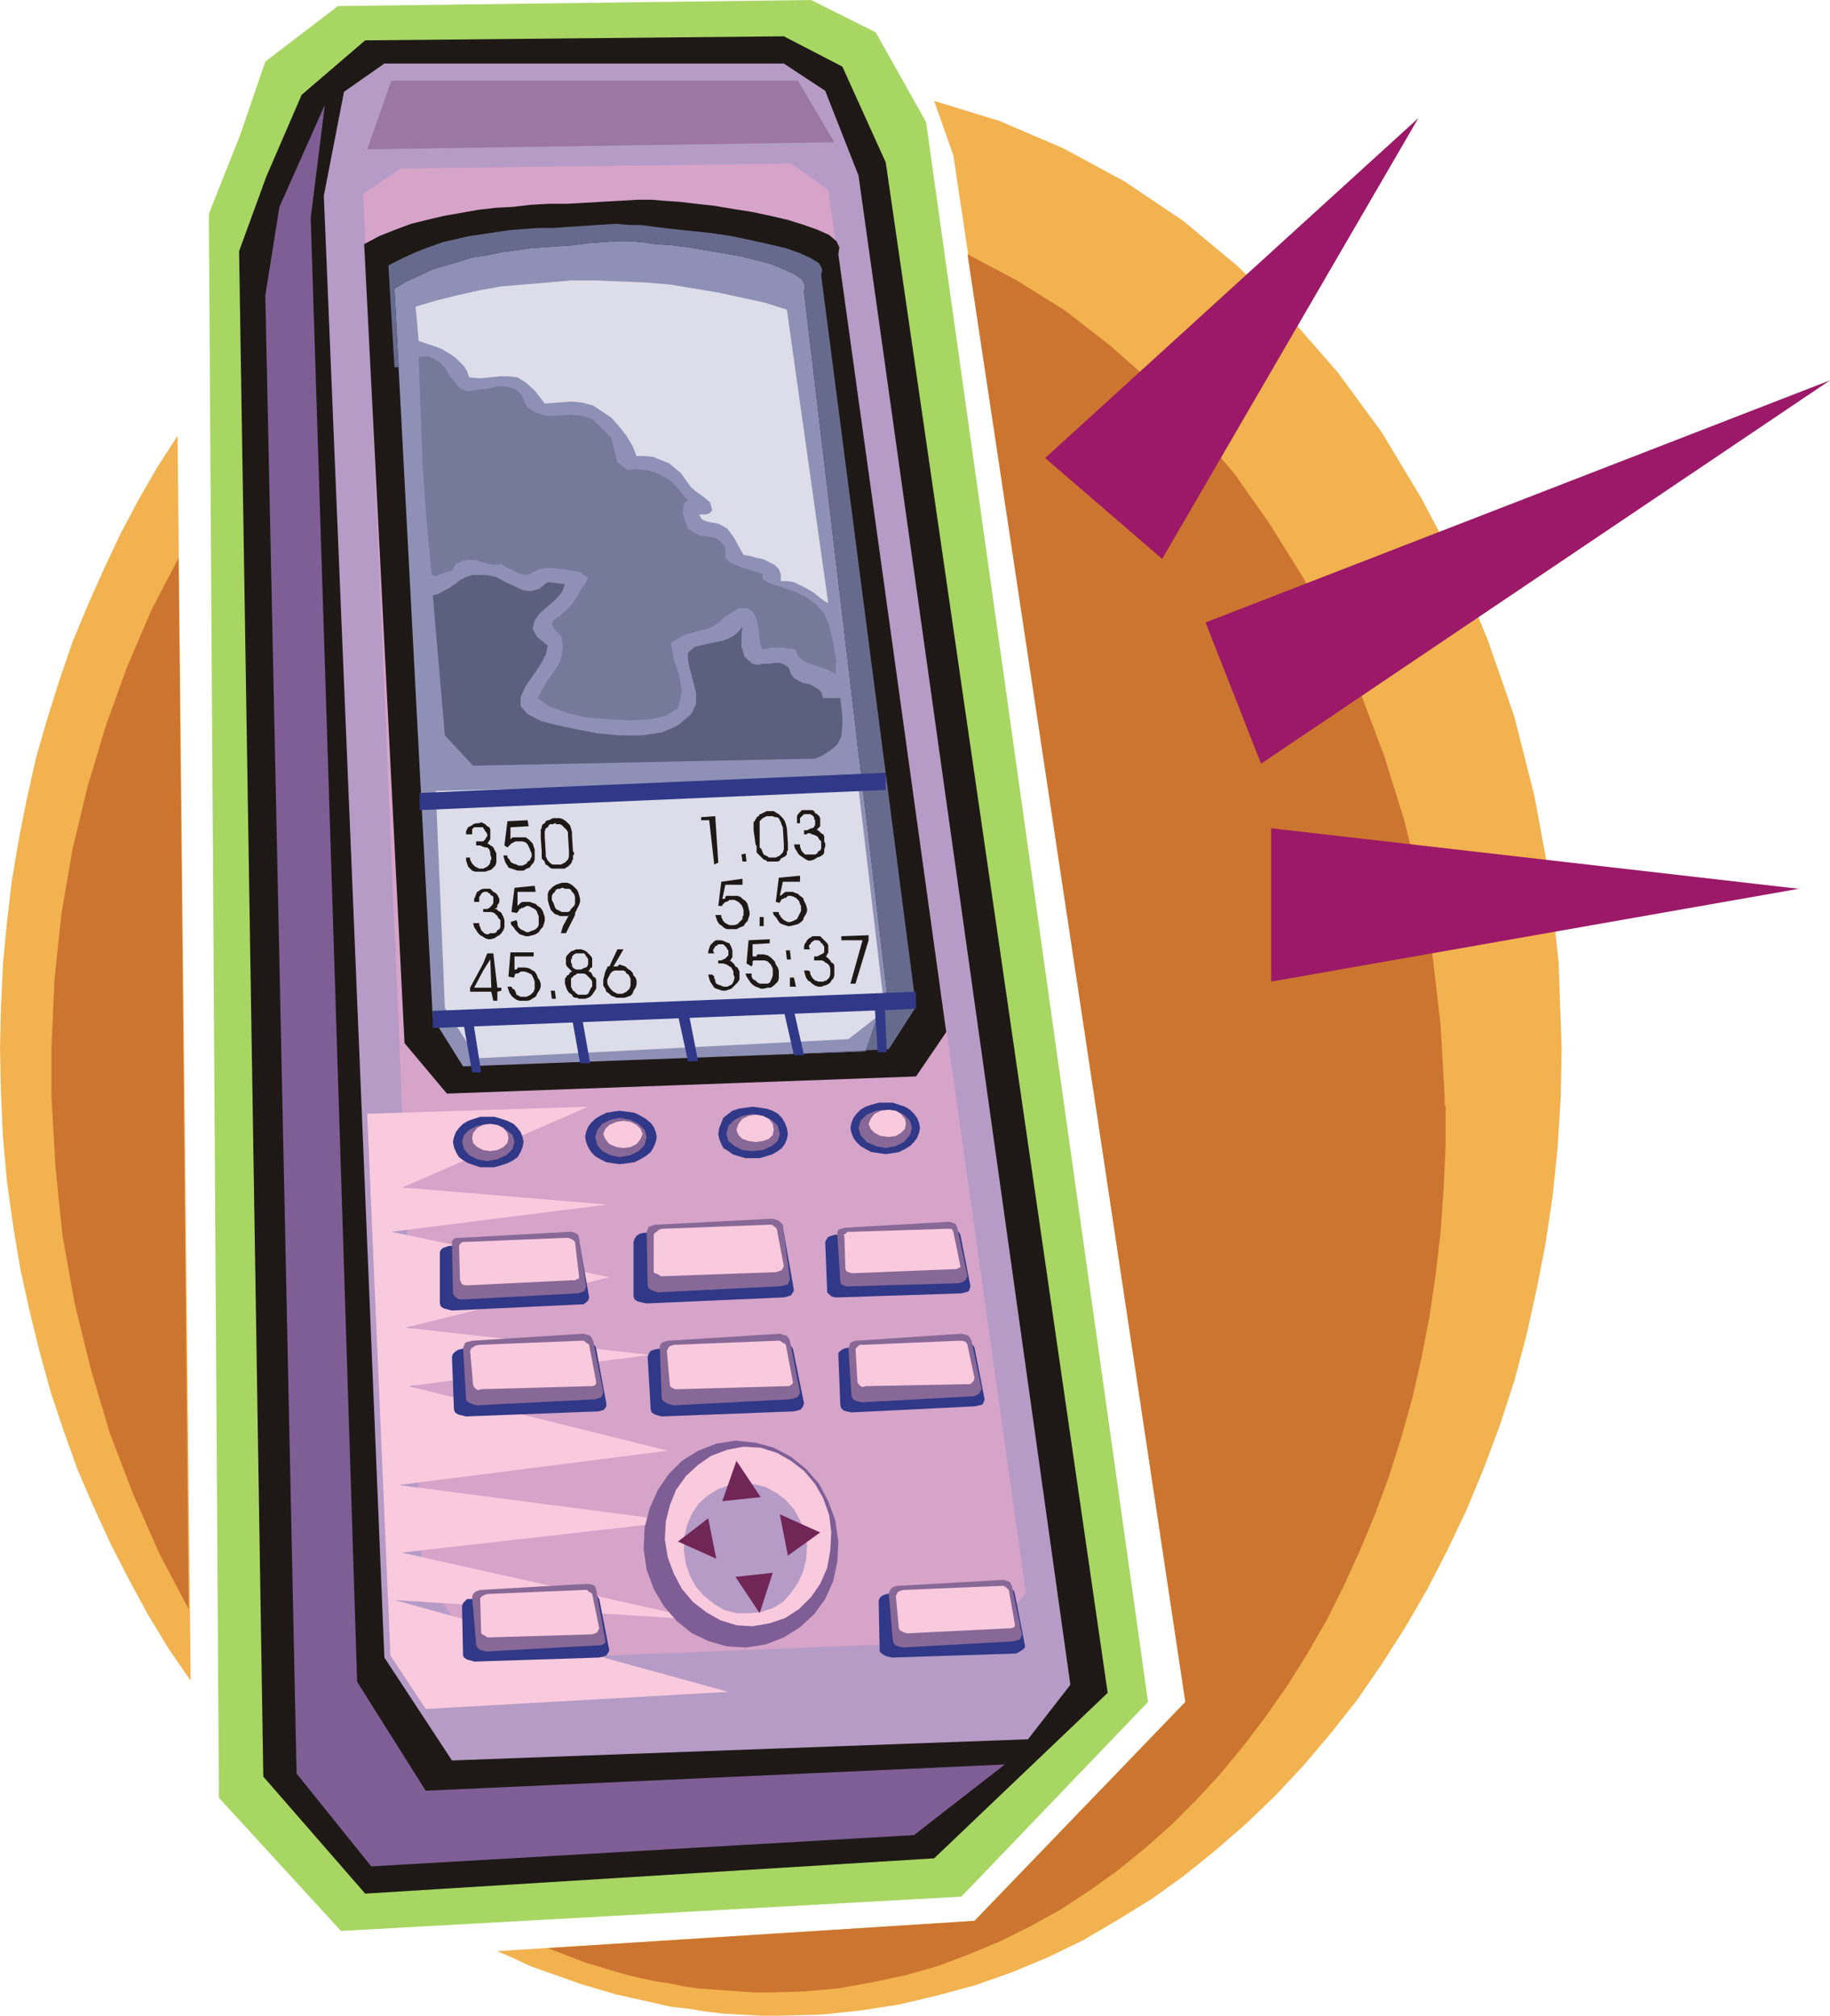 <svg xmlns="http://www.w3.org/2000/svg" fill-rule="evenodd" height="1.998in" preserveAspectRatio="none" stroke-linecap="round" viewBox="0 0 1814 1998" width="1.814in"><style>.pen1{stroke:none}.brush3{fill:#1e1916}.brush4{fill:#b59bc6}.brush6{fill:#f9c9dd}.brush7{fill:#7f5e96}.brush9{fill:#ddddea}.brush12{fill:#303887}.brush13{fill:#876896}</style><path class="pen1" style="fill:#a8d663" d="m1138 1687-185 193-615 34-121-132-10-1570 31-78 25-73 72-55 469-6 64 32 50 89 220 1566z"/><path class="pen1 brush3" d="m1098 1678-172 164-564 35-101-116-24-1512 27-74 35-81 63-54 415-4 58 30 43 95 220 1517z"/><path class="pen1 brush4" d="m1061 1670-42 54-571 21-67-102-60-1449 20-103 40-28h396l41 27 33 84 210 1496z"/><path class="pen1" style="fill:#d6a3c9" d="m1017 1579-38 47-503 20-58-90-58-1364 37-25 387-5 37 26 196 1391z"/><path class="pen1 brush6" d="m387 1641 35 53 300-17-331-91 308 20-301-67 273-31-276-36 267-34-257-64 240-31-243-27 202-50-216-45 214-27-203-17 184-80-219 7 23 537z"/><path class="pen1 brush7" d="m354 1667 68 108 574-26-90 70-538 31-74-92-31-1465 14-88 45-101-14 112 46 1451z"/><path class="pen1 brush3" d="m831 252 107 771-30 44-465 17-42-50-40-792 15-8 15-6 16-6 16-4 17-4 17-3 17-3 17-2 18-1 17-2 18-1h18l18-1 17-1 18-1 17-1h14l12 1 15 1 17 2 18 2 18 3 19 3 19 4 17 4 16 5 14 5 11 5 7 6 3 6-1 7z"/><path class="pen1" style="fill:#8e91b5" d="m797 289 82 693-21 60-399 15-30-48-38-723 12-7 13-6 13-6 13-4 14-4 13-4 14-2 14-3 15-2 14-2 14-1 15-1 14-1 15-2 14-1 14-1h13l11 1 14 2 15 1 17 2 17 3 18 3 17 3 16 4 15 4 12 5 11 5 7 5 3 6-1 6z"/><path class="pen1 brush9" d="m821 598-5-3-5-4-5-4-7-4-6-3-6-3-7-1h-6v-7l-2-5-4-4-6-3-6-3-6-1-7-2-6-1-5-9-5-9-6-8-9-5-6-1-5-1-5-2-3-5h6l4-1 3-3-2-8-6-5-7-5-6-5-5-7-5-7-6-5-6-5-8-3-7-3-8-1h-9l-4-10-6-10-7-9-8-9-9-6-9-6-11-3-10-1-27 2-10-13-9-8-8-5-9-1h-8l-10 1-10 1-11-1-2-6-3-5-4-4-4-4-4-3-5-3-5-3-5-2-18-6-3-34 20-6 20-5 22-5 22-4 23-2 24-2 23-2h25l24 1 25 1 24 2 24 4 24 4 23 5 23 5 22 7 41 291z"/><path class="pen1" style="fill:#757a9b" d="m682 496-4 3-1 5v6l2 6 3 8 6 4 6 3 8 1 7 1 6 4 4 6v10l4 4 4 2 5 2 4 2 5 1 5 2 5 1 5 2v5l5 3 7 3 10 3 11 4 10 5 10 7 8 9 5 12 4 18 3 17-1 13-5-3-5-2-6-2-6-2-6-2-5-3-4-4-2-6-4-1h-4l-4-1h-13l-4 1-4 1-2-4-1-7-1-9-2-10-3-7-6-4h-9l-13 8-5 5-6 4-6 3-8 2-7 2-8 2-7 4-7 4 3 16 5 16 3 16-4 17-11 7-16 4-20 1-22-1-23-2-20-5-16-6-11-8 4-8 4-7 5-7 5-7 4-7 2-7 1-8-1-9-3-4-4-4-3-5 1-4 6-4 6-5 5-5 4-5 4-6 3-6 4-5 3-6-8-6-6-1-6-1-7-1-7-1h-7l-7 1-6 3-6 3-7-1-6-3-7-3-6-4-6 1-7-1-6-2-7-2h-7l-6 1-6 3-4 7-5 1-6 2-5 2-4-1-5-52-4-55-2-55-2-54 9-1 7 3 6 4 5 6 4 7 5 6 5 6 7 3 7-1 7-1 8-1 7-2h7l6 1 6 2 6 5 5 12 9 6 10 3h12l13-1 11 1 11 4 9 9 9 9 3 12 3 12 10 8 9-1 9 1 9 2 8 4 7 4 6 6 6 7 6 7z"/><path class="pen1" style="fill:#5b607f" d="m543 577 17 2-3 8-6 7-8 7-8 7-5 7-2 8 4 8 11 9-2 9-6 11-7 10-7 10-5 11v9l7 8 14 7 16 4 19 4 21 4 22 2h21l20-3 16-7 13-11 5-10v-11l-3-12-3-11-2-9v-8l7-6 13-3 5-1 5-1 5-1 5-2 4-2 4-3 3-3 3-4-1 9v11l3 10 8 7 5 1 5-1h6l6-1h5l5 2 4 3 2 6 3 4 5 3 4 2 6 1 4 2 5 3 3 3 2 6h17l1 9 1 8v9l-1 12-4 8-7 6-8 5-7 3-339 7-28-30-12-139 5-1 5-3 6-3 6-4 5-4 6-3 6-2h15l9 2 9 5 9 4 8 4 8 1 8-2 9-7z"/><path class="pen1 brush12" d="m564 1228-119 7-3 1-3 1-2 2-1 2v51l1 3 3 2 4 1 4 1 126-6h4l3-2 2-2 1-3-9-51-1-3-2-2-4-1-4-1z"/><path class="pen1 brush13" d="m564 1221-108 6h-4l-2 1-2 2v2l1 50 1 2 2 2 3 2h4l114-6 3-1 3-1 1-2 1-3-7-48-1-3-3-2-3-1h-3z"/><path class="pen1 brush6" d="m560 1227-98 4h-3l-2 1-1 1-1 2 1 34 1 2 1 2 3 1h4l102-5h3l2-1 2-1v-2l-4-34-2-2-2-1-3-1h-3z"/><path class="pen1 brush12" d="m766 1215-128 7-4 1-3 2-2 3-1 3v54l1 3 3 2 4 1 5 1 136-6 4-1 3-1 2-3 1-2-10-57-1-3-2-2-3-1-5-1z"/><path class="pen1 brush13" d="m766 1208-117 6-3 1-3 1-1 3-1 2 1 53 1 3 3 2 3 1 3 1 121-6 5-1 3-1 1-2 1-3-7-54-2-2-2-2-3-1-3-1z"/><path class="pen1 brush6" d="m762 1214-106 4-3 1-2 2-2 1-1 2v37l1 1 3 1 3 2h3l111-4 3-1 3-1 1-2 1-2-7-37-1-1-1-1-3-2h-3z"/><path class="pen1 brush12" d="m942 1218-115 6-3 1-3 1-2 3-1 2 2 50 2 2 2 2 4 1h3l122-4 4-1 3-1 1-2 1-3-10-51-1-2-2-2-3-1-4-1z"/><path class="pen1 brush13" d="m941 1211-104 6-3 1-3 1-1 2v3l3 47 1 2 2 1 3 1h4l107-3 4-1 3-2 1-2 1-2-10-48-1-2-1-2-3-1-3-1z"/><path class="pen1 brush6" d="m938 1218-94 3h-4l-2 2-2 1 1 1 1 33 1 2 2 1 3 1h3l98-4h3l2-1 2-1v-1l-7-34-1-2-1-1h-5z"/><path class="pen1 brush12" d="m956 1330-116 6-4 1-3 2-2 2v2l2 50 1 3 2 2 3 1 5 1 122-6 5-1 3-1 1-2 1-3-10-51-1-2-2-2-4-1-3-1z"/><path class="pen1 brush13" d="m953 1322-105 7-3 1-2 1-1 3-1 2 3 47 1 3 2 2 3 1 4 1 111-6 3-1 3-2 1-2 1-2-10-48-1-2-2-3-3-1-4-1z"/><path class="pen1 brush6" d="m950 1329-95 4h-3l-2 2-1 1-1 1 2 33 1 2 2 2 2 1 3-1 101-2h3l2-2 1-1 1-3-7-33-1-2-1-1-3-1h-4z"/><path class="pen1 brush12" d="m996 1573-117 7-3 1-2 1-2 2-1 3 1 50 2 2 3 2 3 1 4 1 123-4 4-2 3-2 2-2v-2l-10-51-1-3-2-2-4-1-3-1z"/><path class="pen1 brush13" d="m995 1566-106 6-3 1-2 1-2 3-1 2 4 47 1 3 2 2 3 1 4 1 109-6 4-1 3-1 1-2 1-3-10-48-1-2-1-2-3-1-3-1z"/><path class="pen1 brush6" d="m992 1572-97 4-3 1-2 1-1 2-1 2 3 32 1 2 2 1 2 1 3 1 101-5h2l3-1 1-1v-2l-6-34-1-1-1-1-3-2h-3z"/><path class="pen1 brush12" d="m583 1579-117 6h-3l-2 2-2 2-1 3 1 49 1 2 3 2 4 1 3 1 124-4 4-1 3-1 2-3 1-2-10-51-2-3-2-2-4-1h-3z"/><path class="pen1 brush13" d="m581 1570-105 6-3 1-2 1-2 2-1 3 4 47 1 3 2 2 3 1 4 1 109-6h4l3-1 2-2v-2l-9-50-1-3-2-2-4-1h-3z"/><path class="pen1 brush6" d="m578 1576-95 4-3 1-2 1-2 2v2l1 33 1 1 2 1 3 2h3l101-3 3-1 2-1 1-2 1-2-7-34-1-1-2-1-2-2h-4z"/><path class="pen1 brush12" d="m774 1330-122 7-4 1-3 1-2 3-1 3 3 52 1 3 3 2 3 1 4 1 131-5 4-1 3-1 2-3 1-3-11-54-2-3-2-2-4-1-4-1z"/><path class="pen1 brush13" d="m773 1322-111 7-4 1-2 1-2 3v2l2 51 2 2 3 2 3 1 4 1 115-6 4-1 3-1 2-2 1-3-10-51-1-2-2-3-4-1-3-1z"/><path class="pen1 brush6" d="m770 1329-102 4-3 1-2 1-1 2-1 2 3 34 1 2 2 1 2 1h3l107-3h3l2-1 2-2v-1l-7-37-1-1-2-1-3-2h-3z"/><path class="pen1 brush12" d="m580 1330-122 7-4 1-3 2-2 2-1 3 2 52 1 3 3 2 4 1 4 1 131-5 4-1 2-1 2-3v-3l-10-54-1-3-3-2-3-1-4-1z"/><path class="pen1 brush13" d="m578 1322-110 7-4 1-3 1-1 3-1 2 3 51 1 2 3 2 3 1 4 1 117-6 3-1 3-1 1-2 1-3-10-51-1-2-2-3-3-1-4-1z"/><path class="pen1 brush6" d="m575 1329-100 4-4 1-3 2-1 1-1 2 3 34 1 2 2 2 2 1 3-1 107-3h3l3-1 1-2v-1l-7-37-1-1-2-1-2-2h-4z"/><path class="pen1 brush9" d="m432 784 9 215 32 50 368-19 36-28-27-229-418 11z"/><path class="pen1" style="fill:#666b8e" d="m814 273 94 725-27 42-125 6 102-4 21-60-82-693 1-6-3-6-7-5-11-5-12-5-15-4-16-4-17-3-18-3-17-3-17-2-15-1-14-2-11-1h-13l-14 1-14 1-15 2-14 1-15 1-14 1-14 2-15 2-14 3-14 2-13 4-14 4-13 4-13 6-13 6-12 7 4 78h-4l-6-101 14-7 13-6 13-5 14-5 13-3 13-3 14-2 13-2 14-2 13-1 14-1h15l14-1 15-1 15-1 16-1h5l10 1h12l15 2 17 2 19 2 19 2 20 3 19 4 18 4 17 4 14 5 11 5 8 5 3 6-1 6z"/><path class="pen1 brush12" d="m416 786 462-20v17l-462 20v-17zm13 216 479-19v17l-479 19v-17z"/><path class="pen1 brush3" d="M551 861v-4h5l2-1 2-1 1-1 2-2 1-3v-5l-1-17v-2l-1-2-2-2-2-2-1-1-2-1h-4v-6h4l3 1 3 2 2 2 2 2 1 3 1 4v4l1 15 1 1v2l-1 1v4l-1 1v1l-1 2-1 1-2 2-2 1-1 1h-9zm-85-11v2l1 2 1 2 1 1 2 2 2 1 2 1h4l2-1 2-1 2-2 1-2v-2l1-1v-2l-1-3v-2l-1-3-2-2h-2l-3-1-2-1h-4v-4h7l1-1 1-1 1-2 1-1v-2l-1-2-1-1-1-2-1-1v-1h-9l-1 1-1 1v5h-6v-3l1-2 1-2 2-1 2-1 1-1 3-1h3l2-1 2 1 2 1 2 2 2 1 1 2v10l-1 1-1 2-1 1 2 1 1 1 2 1 1 1 1 2 1 2 1 2v9l-1 3-2 2-2 2-3 1-3 1h-10l-3-1-2-2-2-2-1-3-1-3v-3h4zm85-39v6-1h-1l-2 1h-3l-1 1-1 2-2 1-1 3v6l1 16v3l1 2 1 2 1 1 2 2 2 1h3v4h-4l-2-1-2-2-2-1-1-2v-1l-1-1-1-1-1-1v-7l-1-14v-8l1-1v-2l1-2 2-1 1-2 2-1h1l2-1 2-1h3zm-52 37h4v2l2 2 1 2 1 1 2 1 3 1 2 1h4l2-1 2-1 1-2 2-1 1-2 1-2v-3l-1-2-1-3-1-2-1-2-2-2-3-1h-7l-2 1-2 1-1 1-1 1-1 1-1 1-3-2 3-24 20-1 1 6-18 1v13-1l1-1 1-1h13l3 2 2 2 2 2 1 3 1 3v10l-1 3-2 2-2 3-3 1-3 2h-6l-3-1-3-1-3-1-1-2-2-3-1-3-1-4zm265 6v-4h5l2-1 2-1 1-1 2-2 1-3v-5l-1-17-1-2-1-3-1-2-1-2-2-1h-2l-2-1h-2v-5h3l3 2 2 1 2 2 2 2 2 3 1 3 1 4 1 15v7l-1 1v3l-1 1-1 1-2 1-2 1-1 2-2 1h-7zm29-17v2l1 3 1 2 2 2 1 1h10l2-1 1-2 2-1 1-2v-7l-2-2-1-2-1-1-2-1-3-1-2-1h-3v1h-3v-4h3l2-1 2-1h1l2-1v-1l1-1v-5l-1-1v-2l-1-1-1-1-2-1h-6l-1 1-2 2-1 1v5h-3v-7l1-2 2-2 2-2h10l2 1 1 2 2 1 2 2 1 2v8l-1 1-1 1-1 1v1h1l2 2 1 1 2 1 1 2v5l1 2v3l-1 3v3l-1 2-3 2-3 1-3 2-3 1h-3l-2-1-3-2-3-2-2-2-1-2-2-3-1-4h6zm-81 18-4 2-5-44h-8v-3l14-1 3 46zm52-51v5h-4l-2 1-2 1-2 2-1 1v26l2 2 1 3 1 2 2 1 2 1 1 1h2v4h-4v-1l-3-1-2-2-1-1-1-1-1-1-1-1-1-1v-6l-1-2-2-14v-8l1-1 1-2 1-1v-1l2-1 1-2h1l2-1 2-1 2-1h4zm-24 50h-4l-1-7 4-1 1 8zm-31 53h6v2l1 2 1 2 2 2 2 1 2 1h5l3-1 2-2 2-2 1-1v-2l1-2v-5l-1-3-1-2-2-2-1-1-2-1-2-1h-5l-1 1-2 1h-1l-1 1-1 1-1 1v1h-4l3-24 21-3v6h-17l-3 14h2l1-1v-1l1-1h11l3 1 2 2 3 2 2 3 1 4 1 4v3l-1 3-1 3-2 2-2 3-3 1-4 2h-9l-3-1-2-2-3-2-2-3-1-3-1-3zm48 11h-4v-9h4v9zm9-14h6v2l1 1 1 2 2 2 1 1 2 1 2 1h2l3-1 2-1 2-1 1-2 1-2 1-2 1-2v-5l-1-2-1-3-2-2-1-1-2-1-3-1h-3l-1 1-1 1h-2v1h-2l-1 2-1 1v1l-4-1 3-24 21-2v6h-17l-3 14 2-1 1-1 1-1 2-1h7l2 1 3 1 2 2 3 2 1 3 2 4 1 4v2l-1 3-2 3-1 3-2 2-3 2-4 1-4 1h-2l-3-1-3-1-2-1-2-3-2-3-2-2-1-3zm-208 21v-7l6-11v1h-6v-4h5l2-1 1-2 1-1 2-2 1-2v-7l-1-3-2-2-1-2-2-1h-4l-2-1v-5h4l3 1 3 2 2 2 2 2 1 2 1 3 1 4v3l-1 3-2 4-2 4v2l-9 18h-3zm-83-10v2l1 2 1 3 2 2 1 1 2 1h2l2-1h4l2-1 1-2 2-1 1-2v-7l-2-2-1-2-1-1-2-2-3-1h-8v-3h4l2-1 1-1 1-1 1-1 1-2v-6l-1-1-2-1v-1l-2-1-1-1h-3l-2 1-1 1-1 2-1 1v5h-5v-3l1-2 1-3 1-2 2-1 1-1 3-1h7l1 1 2 2 2 1 2 2 1 2 1 2v3l-1 2-1 1v2l-1 1-2 1h2l2 2 2 1 1 1 1 2 1 2 1 3v7l-1 3-2 3-2 2-2 1-3 2-4 1h-2l-3-1-3-2-2-1-2-2-2-3-2-3-1-4h6zm83-40v5h-1l-2 1h-2l-2 1-1 2-2 2-1 2v4l1 2 1 2 1 3 1 2 2 1 2 1 2 1h1v4h-3l-2-1-3-1-2-2-2-2-1-3-1-3-1-4v-6l1-3 2-2 2-2 3-2 3-1 3-1h1zm0 43v7h-2l2-7zm-52-4 6-2 1 3v2l1 2 2 2 2 1 2 1 2 1h2l2-1 3-1 2-1 2-2 1-2v-9l-1-2-1-3-2-2-2-1-2-1-2-1h-2l-2 1-2 1h-1l-1 1h-1l-1 2-1 1-1 1-5-1 3-24 20-2 1 6h-18v14l1-1 1-1 1-1 2-1h7l3 1 3 1 2 2 3 2 2 3 1 3 1 3v4l-1 3-1 3-2 2-2 3-3 2-3 1-4 1h-3l-3-1-3-1-2-2-2-2-2-3-2-2-1-3zm200 52 2 2v2l1 1v2l1 2 2 1 3 1 2 1h4l2-1 2-1 1-1 1-2 1-3v-2l-1-2v-3l-1-2-1-2-2-1-1-1-2-1-3-1h-5v-3h3l2-1 2-1 1-1 1-1 1-1v-5l-1-1-1-2-1-1-1-1-1-1h-5l-1 1-2 1-1 2-1 1v2l1 2h-6v-2l1-3 1-3 2-2 1-1 1-1 2-1h5l3 1 2 1 3 1 1 2 1 2 1 3v7l-1 1-1 2h-1l2 1 2 2 1 1 1 2 2 1 1 2 1 2v8l-2 3-2 2-2 2-2 2-3 1-3 1h-3l-3-1-3-1-2-1-2-3-2-3-1-3-1-4h4zm33-1h6v3l1 2 1 1 2 1 2 2 2 1h8l2-1 1-2 1-2 1-3v-7l-1-2-1-2-1-1-2-2-3-1h-11l-1 1v3l-1 2-5-3 2-23 21-1v4l-17 1v13-1h4v-1l1-1h6l4 1 3 2 2 2 2 2 1 3 2 3 1 3v8l-1 3-2 2-2 2-3 2h-3l-4 1h-3l-2-1-3-1-3-2-2-2-2-3-2-3-1-3zm45-14h-4l-1-9h4l1 9zm5 27h-6v-9h4l2 9zm12-16 2 1v2l1 2 1 2 2 2 1 1h1l2 1h5l2-1h1l1-1 2-2 1-3v-6l-1-3-2-2-2-1-1-1-2-1h-8v-4h3l2-1 2-1 2-1 1-1v-6l-1-1-1-2h-1l-1-2-2-1h-4l-1 1-2 1v1l-1 1-1 1v2l1 2h-6v-3l1-3 1-1 1-2 2-2 2-1 1-1h8l2 2 2 2 2 2 1 1 1 2v8h-1v1l-1 2h-1l2 1 2 2 1 1 1 2 2 1 1 2v10l-1 3-2 2-1 2-3 2-3 1-3 1h-3l-3-1-3-2-2-2-2-1-2-3-1-3-1-4h4zm47 13h-5l12-43h-21v-4l27-1v5l-13 43zm-234 14v-4h3l2-1 2-1 1-1 2-2 1-3v-7l-1-2-1-2-2-1-1-2-2-1h-4v-6l3 1 3 1 2 2 3 2 2 2 1 3 2 2 1 3v4l-1 3-2 3-1 3-2 2-3 1-3 1h-5zm0-41v-7h4l-4 7zm0-7v7l-6 10h4l1-1 1-1v6h-5l-2 1-2 2-1 2-1 2-1 2v4l1 2 2 3 2 2 1 1 2 1 2 1h2v4h-3l-2-1-3-1-2-2-3-2-1-3-2-3v-6l1-4 1-4 2-4v-1h2l8-17h2zm-40 49v-4h7l2-1 1-2 1-2 1-2 1-1v-5l-1-2-2-2-1-1-2-2-2-1h-5v-4h2l2-1 2-1h1l1-1 1-2v-5l-1-2-1-1-1-2-1-1h-5v-4h2l3 1 2 1 2 2 1 1 2 2 1 2v9h-1l-1 1-1 2h-1l1 1 2 1 1 2 1 2 2 1 1 2v9l-2 3-2 3-2 2-2 1-3 1h-6zm-87-11-1-28-7 11v-7l4-10h6l4 34h4v3l-4 1v9h-4l-2-9h-8v-4h8zm87-38v4h-3l-2 1-2 2v2l-1 1v3l1 2v2l1 1 1 1 2 1h3v4h-2l-1 1-2 1-2 2-1 1v8l1 2 1 2 2 1v1l2 1 1 1h1v4l-2-1h-2l-2-1-1-2-3-2-2-3-1-3-1-3v-5l1-1 1-2 2-1 1-2 2-1-1-1-1-1-1-1-1-1-1-1-1-2v-7l1-2 2-2 2-2 3-1 2-1h3zm-71 37h4l1 2 2 1 1 2 1 3 2 1 2 1h6l2-1 2-1 1-1 2-2 1-3v-7l-1-3-1-2-1-2-2-1-2-1-3-1h-4l-1 1-2 1h-2l-1 2v1l-1 1-5-1 2-24h23v4h-19v14-1h2l1-1v-1h8l4 1 3 2 2 1 2 3 1 3 2 3 1 3v3l-1 3-2 3-2 4-2 1-3 2-3 1h-8l-3-1-3-2-2-2-2-3-1-3-1-3zm48 12h-4l-1-8h4l1 8zm-72-28-9 17h9v4h-13v-4l13-24v7z"/><path class="pen1 brush12" d="M567 1009h10l8 45h-10l-8-45zm-108 3h10l8 51h-9l-9-51zm213-6h11l9 46h-10l-10-46zm105-4h10l10 44h-10l-10-44zm90-6h10l2 47h-9l-3-47z"/><path class="pen1 brush7" d="m729 1428 20 2 18 5 17 9 15 12 13 15 9 17 7 19 3 21-1 20-4 19-8 18-11 15-14 13-16 10-18 7-19 3-19-1-18-5-17-8-15-12-13-15-10-17-7-19-3-21 1-21 5-19 8-18 11-16 13-13 16-10 18-7 19-3z"/><path class="pen1 brush6" d="m737 1434 17 1 16 5 14 8 13 10 11 13 8 14 6 17 2 17-1 18-3 17-7 16-9 13-12 12-14 9-15 5-17 3-16-1-16-5-14-8-13-10-11-13-8-15-6-16-3-18 1-18 4-16 6-15 10-14 12-11 13-9 16-6 16-3z"/><path class="pen1 brush4" d="m735 1470 12 1 12 3 11 6 9 7 8 9 6 11 5 12 2 13-1 14-3 12-5 11-7 10-8 9-10 6-12 4-12 1h-12l-12-3-10-6-10-8-8-9-6-11-4-11-2-13v-14l3-12 5-12 7-10 9-8 10-6 11-4 12-2z"/><path class="pen1" d="m716 1488 38-4-24-36-14 40zm57 13 8 41 32-23-40-18zm-7 58-37 4 24 36 13-40zm-56-14-8-40-30 23 38 17z" style="fill:#702656"/><path class="pen1 brush12" d="M483 1107h7l7 2 6 2 6 3 4 4 3 4 2 5 1 5-1 5-2 5-3 5-4 3-6 3-6 2-7 2h-14l-6-2-6-2-5-3-4-3-3-5-2-5-1-5 1-5 2-5 3-4 4-4 5-3 6-2 6-2h7z"/><path class="pen1 brush13" d="m483 1114 10 2 9 4 6 5 2 7-2 7-6 6-9 4-10 2-10-2-8-4-5-6-2-7 2-7 5-5 8-4 10-2z"/><path class="pen1 brush6" d="m486 1114 7 1 6 3 4 5 1 5-1 5-4 4-6 3-7 1-7-1-6-3-4-4-1-5 1-5 4-5 6-3 7-1z"/><path class="pen1 brush12" d="m614 1101 8 1 7 1 6 3 5 3 5 4 3 4 2 5 1 5-1 5-2 5-3 5-5 4-5 3-6 3-7 1-8 1-7-1-6-1-6-3-5-3-4-4-3-5-2-5-1-5 1-5 2-5 3-4 4-4 5-3 6-3 6-1 7-1z"/><path class="pen1 brush13" d="m614 1108 11 2 8 4 6 6 2 7-2 8-6 6-8 4-11 2-9-2-8-4-5-6-2-8 2-7 5-6 8-4 9-2z"/><path class="pen1 brush6" d="m618 1111 7 1 6 3 4 4 2 5-2 5-4 5-6 3-7 1-7-1-7-3-4-5-2-5 2-5 4-4 7-3 7-1z"/><path class="pen1 brush12" d="m746 1097 7 1 7 1 6 2 5 3 4 4 3 5 2 5 1 6-1 5-2 5-3 4-4 3-5 3-6 2-7 2h-14l-7-2-6-2-4-3-5-3-2-4-2-5-1-5 1-6 2-5 2-5 5-4 4-3 6-2 7-1 7-1z"/><path class="pen1 brush13" d="m746 1104 10 2 9 4 6 6 2 8-2 7-6 5-9 4-10 1-10-1-8-4-6-5-2-7 2-8 6-6 8-4 10-2z"/><path class="pen1 brush6" d="m749 1105 7 1 6 3 4 5 1 6-1 5-4 4-6 2-7 1-7-1-6-2-4-4-2-5 2-6 4-5 6-3 7-1z"/><path class="pen1 brush12" d="M878 1093h7l6 2 6 2 5 3 4 4 3 4 2 5 1 5-1 5-2 5-3 4-4 4-5 3-6 3-6 1-7 1-7-1-7-1-6-3-5-3-4-4-3-4-2-5-1-5 1-5 2-5 3-4 4-4 5-3 6-2 7-2h7z"/><path class="pen1 brush13" d="m878 1100 10 1 8 4 6 6 2 7-2 7-6 7-8 4-10 2-10-2-9-4-6-7-2-7 2-7 6-6 9-4 10-1z"/><path class="pen1 brush6" d="m881 1100 7 1 5 3 4 5 1 5-1 5-4 4-5 3-7 1-8-1-6-3-4-4-2-5 2-5 4-5 6-3 8-1z"/><path class="pen1" d="m926 100 65 20 63 27 61 33 58 39 54 45 51 50 48 55 44 60 39 65 36 68 30 73 26 75 20 79 15 81 9 84 3 86-1 49-3 49-5 48-7 47-9 46-10 45-12 45-14 43-16 43-17 41-19 40-20 39-22 38-23 36-24 35-26 33-27 32-28 30-29 28-31 27-31 25-32 23-34 21-34 20-35 17-36 15-37 13-37 10-38 9-39 6-39 4-40 1h-18l-19-1-18-1-18-2-18-3-18-2-17-4-18-4-18-4-17-5-17-5-17-6-17-6-17-6-17-8-16-7 473-30 209-217L945 154l-19-54zM189 1666l-22-32-20-33-19-35-18-35-17-37-16-37-14-39-13-39-11-40-10-41-9-41-7-42-6-43-4-44-2-44-1-44 1-43 2-42 4-42 5-42 7-41 8-40 9-40 11-38 12-38 13-38 15-36 16-36 16-34 18-34 19-33 20-31 13 1234z" style="fill:#f2b24f"/><path class="pen1" d="m959 252 49 26 48 30 45 35 43 38 41 43 39 46 35 50 33 53 30 56 27 59 23 61 20 64 16 66 12 68 8 69 4 71v8l1 2v38l-2 43-3 43-5 43-6 41-8 41-9 40-11 39-12 38-14 38-15 36-16 35-17 34-19 33-20 32-21 30-22 29-23 28-24 26-25 25-26 23-27 22-28 20-29 19-29 16-30 15-31 13-32 12-32 9-33 7-33 6-34 3-34 1h-14l-15-1-14-1-14-1-14-1-14-2-14-3-14-2-14-3-13-3-14-4-13-4-14-4-13-5-13-5-13-5 423-27 209-217L959 252zM51 1081v-42l3-68 7-66 11-64 15-62 18-60 21-58 24-56 27-52 10 1042-29-55-26-59-23-60-19-64-16-65-12-67-7-68-4-70v-6z" style="fill:#cc7530"/><path class="pen1" d="m1036 454 116 100 254-437-370 337zm159 163 55 140 564-380-619 240zm65 204v152l523-92-523-60z" style="fill:#9b1968"/><path class="pen1" style="fill:#9b77a5" d="m388 80-24 68 463-7-36-61H388z"/></svg>
